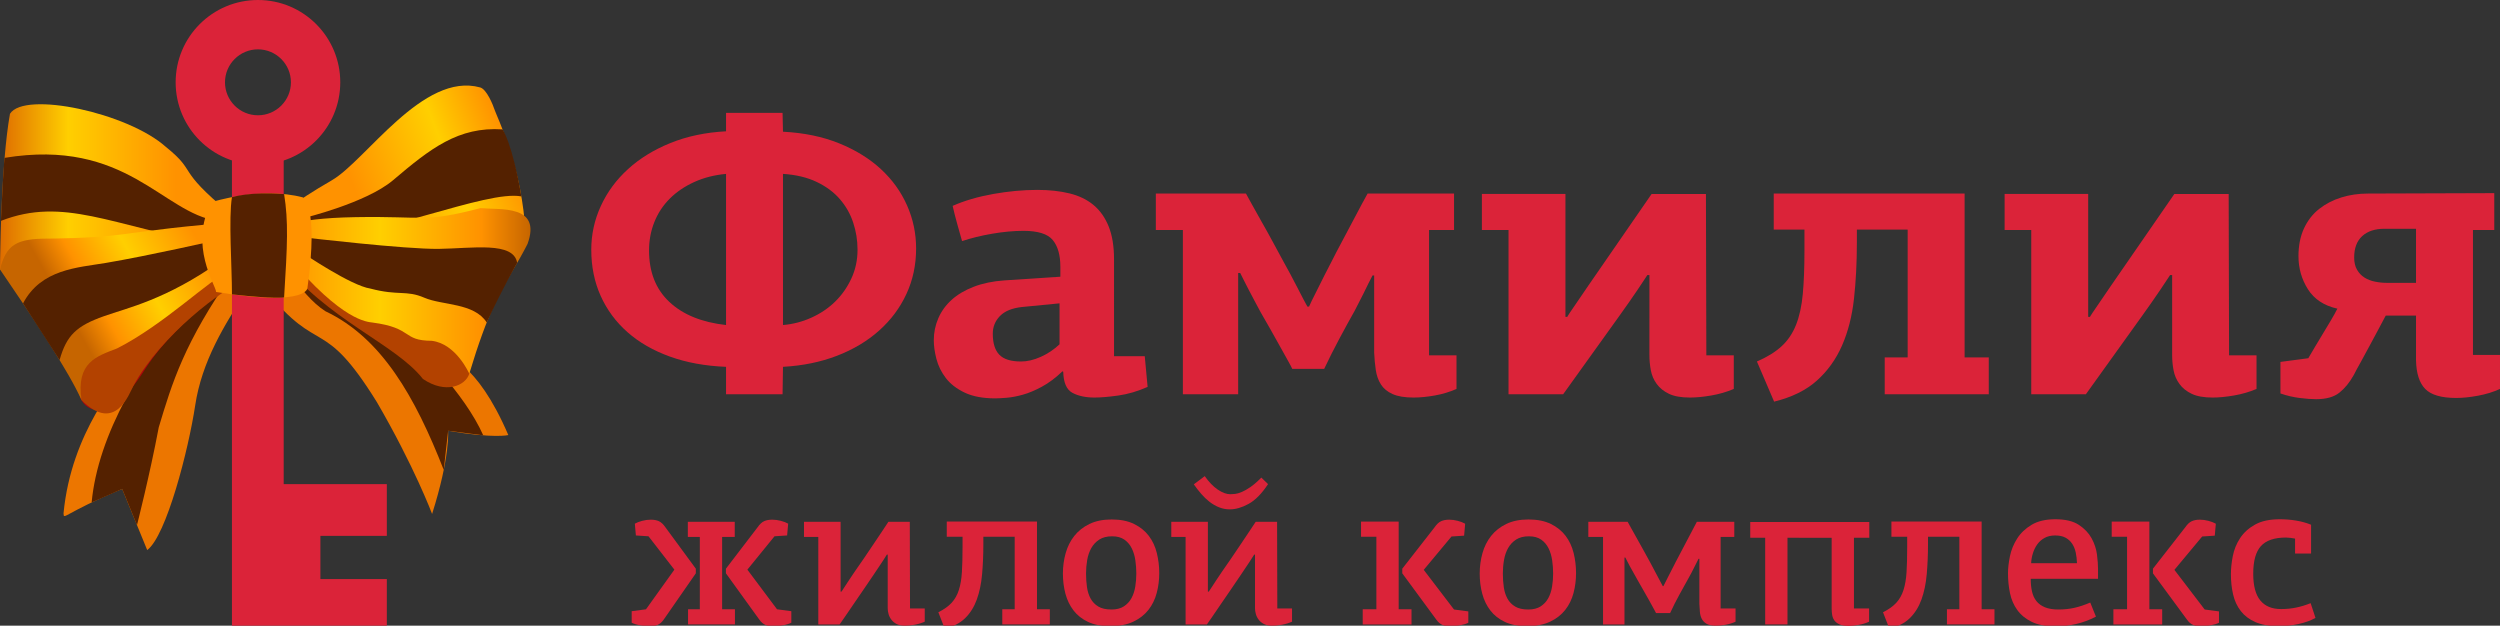 <?xml version="1.0" encoding="UTF-8"?> <!-- Generator: Adobe Illustrator 17.0.0, SVG Export Plug-In . SVG Version: 6.00 Build 0) --> <svg xmlns="http://www.w3.org/2000/svg" xmlns:xlink="http://www.w3.org/1999/xlink" id="Слой_2" x="0px" y="0px" width="344.662px" height="86.261px" viewBox="0 0 344.662 86.261" xml:space="preserve"><rect x="0" y="0" width="344.662" height="86.261" fill="#333333" stroke="none"/> <linearGradient id="SVGID_1_" gradientUnits="userSpaceOnUse" x1="5.401671e-05" y1="27.079" x2="32.816" y2="27.079"> <stop offset="0" style="stop-color:#DE6C00"></stop> <stop offset="0.287" style="stop-color:#FFCF00"></stop> <stop offset="0.737" style="stop-color:#FF9200"></stop> </linearGradient> <path fill="url(#SVGID_1_)" d="M31.621,29.34c-7.509-6.204-4.279-5.481-8.777-9.108c-5.253-4.686-19.463-7.735-21.469-4.546 c-0.311,1.727-0.552,3.847-0.739,6.075C0.038,28.9,0,37.148,0,37.148c16.715,3.43,25.32,3.041,32.11,1.493 C33.945,31.233,31.621,29.34,31.621,29.34z"></path> <path fill="#542100" d="M0.636,21.761C17.438,19,22.417,29.4,30,30.45c-0.499,2.49-0.833,3.143-0.833,3.143 c-13.834-2.49-20.408-6.514-29.038-3.143C0.515,21.965,0.636,21.761,0.636,21.761z"></path> <linearGradient id="SVGID_2_" gradientUnits="userSpaceOnUse" x1="42.637" y1="31.748" x2="70.512" y2="20.748"> <stop offset="0.263" style="stop-color:#FF9200"></stop> <stop offset="0.713" style="stop-color:#FFCF00"></stop> <stop offset="1" style="stop-color:#FF9200"></stop> </linearGradient> <path fill="url(#SVGID_2_)" d="M35.995,31.817c1.644-1.619,4.544-3.958,9.744-6.958c4.703-2.713,12.584-14.994,20.458-12.806 c0.894,0.248,1.757,2.363,2.034,3.193c0.277,0.829,3.379,7.15,4.091,15.209c0.109,1.238-1.079,2.346-4.393,3.202 c-1.491,0.385-10.942,3.566-17.265,3.74c-1.526,0.042-6.703,0.839-12.621,0.421C36.339,37.698,35.995,31.817,35.995,31.817z"></path> <path fill="#542100" d="M69.284,17.838c-6.096-0.4-9.96,2.644-15.122,7.028C50.438,28,41.875,30.062,41.875,30.062l0.375,2.877 c9.812-0.127,24.82-6.783,29.629-5.861C70.625,19.688,69.284,17.838,69.284,17.838z"></path> <path fill="#EC7600" d="M34.052,40.043c-3.122,4.701-6.232,9.801-7.144,15.861c-0.912,6.061-3.969,17.975-6.614,19.932 c-3.449-8.433-3.449-8.433-3.449-8.433c-8.086,3.362-8.05,4.386-8.086,3.362c1.079-11.269,7.632-18.379,9.425-21.081 C23.528,40.553,32.8,35.011,32.8,35.011l3.203-0.325L34.052,40.043z"></path> <path fill="#542100" d="M12.634,69.269C13.5,60,19.5,49.638,27.366,41.044c3.759-5.044,4.759-3.419,4.759-3.419 c-6.75,9.625-8.404,15.181-10.239,21.292c-1.232,6.541-3,13.477-3,13.477c-2.041-4.99-2.041-4.99-2.041-4.99L12.634,69.269z"></path> <path fill="#EC7600" d="M36.684,40.073c7.397,9.152,7.786,3.29,15.279,15.372c5.135,8.83,7.609,15.41,7.609,15.41 c2.511-7.923,2.208-11.47,2.208-11.47c6.301,1.097,8.301,0.597,8.301,0.597c-4.454-10.39-8.686-10.896-8.686-10.896 c-11.843-9.672-24.268-11.101-24.268-11.101L36.684,40.073z"></path> <path fill="#542100" d="M61.176,64.786C57.25,54.75,52.625,46.58,44.875,42.915c-3.624-2.287-6.789-8.386-6.789-8.386h3.789 c0,0,19.622,14.008,24.749,25.489c-4.844-0.633-4.844-0.633-4.844-0.633L61.176,64.786z"></path> <g> <path fill="#DB2339" d="M35.563,6.804c2.506,0,4.545,2.039,4.545,4.545s-2.039,4.545-4.545,4.545c-2.506,0-4.545-2.039-4.545-4.545 C31.018,8.842,33.057,6.804,35.563,6.804 M35.563,0c-6.267,0-11.348,5.081-11.348,11.348s5.081,11.348,11.348,11.348 s11.348-5.081,11.348-11.348S41.831,0,35.563,0L35.563,0z"></path> </g> <g> <polygon fill="#DB2339" points="44.171,73.879 53.33,73.879 53.33,66.746 39.112,66.746 39.112,20.763 31.978,20.763 31.978,86.963 31.979,86.963 53.33,86.963 53.33,79.829 44.171,79.829 "></polygon> </g> <g> <path fill="#DB2339" d="M126.299,34.251c0,2.259-0.444,4.349-1.331,6.269c-0.888,1.92-2.144,3.604-3.768,5.054 c-1.623,1.45-3.559,2.607-5.806,3.473c-2.247,0.867-4.73,1.375-7.448,1.525l-0.057,3.783h-7.793v-3.783 c-2.861-0.113-5.44-0.584-7.736-1.412c-2.297-0.827-4.245-1.948-5.845-3.36c-1.601-1.411-2.834-3.077-3.699-4.997 c-0.866-1.92-1.299-4.047-1.299-6.382c0-2.107,0.442-4.122,1.327-6.042c0.884-1.92,2.136-3.614,3.755-5.082 c1.618-1.469,3.566-2.663,5.845-3.586c2.277-0.922,4.828-1.459,7.652-1.609V15.56h7.793l0.057,2.598 c2.907,0.15,5.494,0.687,7.76,1.609s4.183,2.108,5.749,3.558c1.567,1.449,2.766,3.115,3.597,4.997 C125.883,30.204,126.299,32.181,126.299,34.251z M89.48,34.534c0,2.975,0.933,5.337,2.796,7.087c1.863,1.751,4.47,2.815,7.821,3.19 V23.974c-1.619,0.15-3.088,0.527-4.405,1.129c-1.318,0.603-2.438,1.365-3.359,2.287c-0.923,0.923-1.629,1.996-2.118,3.219 C89.725,31.832,89.48,33.141,89.48,34.534z M118.224,34.42c0-1.279-0.199-2.521-0.597-3.727c-0.397-1.204-1.012-2.287-1.845-3.247 s-1.902-1.751-3.208-2.372c-1.307-0.621-2.85-0.988-4.628-1.101V44.81c1.362-0.112,2.668-0.451,3.917-1.016 c1.25-0.565,2.338-1.299,3.265-2.203c0.928-0.903,1.675-1.967,2.243-3.19C117.94,37.179,118.224,35.852,118.224,34.42z"></path> <path fill="#DB2339" d="M153.585,49.103h4.235l0.396,4.235c-1.355,0.603-2.692,0.998-4.01,1.186s-2.429,0.283-3.332,0.283 c-1.205,0-2.212-0.218-3.021-0.649c-0.81-0.433-1.233-1.402-1.271-2.908c-0.037,0-0.056-0.009-0.056-0.028s-0.02-0.028-0.057-0.028 c-0.941,0.903-1.883,1.609-2.824,2.117c-0.941,0.509-1.816,0.876-2.625,1.102c-0.811,0.226-1.554,0.367-2.231,0.424 c-0.677,0.056-1.205,0.084-1.581,0.084c-1.693,0-3.097-0.264-4.207-0.79c-1.11-0.527-1.977-1.195-2.598-2.005 s-1.054-1.685-1.299-2.626c-0.245-0.94-0.367-1.807-0.367-2.598c0-1.054,0.207-2.062,0.622-3.021 c0.413-0.96,1.024-1.807,1.835-2.541c0.809-0.734,1.825-1.336,3.049-1.807s2.626-0.763,4.207-0.876l7.737-0.508v-1.355 c0-1.618-0.349-2.852-1.045-3.698c-0.697-0.848-2.043-1.271-4.038-1.271c-1.355,0-2.795,0.133-4.319,0.396 c-1.525,0.264-2.908,0.603-4.151,1.017c-0.226-0.79-0.451-1.59-0.677-2.399c-0.227-0.81-0.434-1.628-0.622-2.457 c1.618-0.715,3.482-1.261,5.591-1.638c2.108-0.376,4.141-0.564,6.099-0.564c1.618,0,3.087,0.16,4.405,0.479 c1.317,0.32,2.428,0.857,3.332,1.609c0.903,0.754,1.6,1.742,2.089,2.965c0.489,1.225,0.734,2.721,0.734,4.489V49.103z M140.879,42.327c-1.355,0.151-2.363,0.564-3.021,1.242c-0.659,0.678-0.988,1.488-0.988,2.429c0,1.318,0.301,2.287,0.904,2.908 c0.602,0.621,1.6,0.932,2.992,0.932c0.866,0,1.779-0.216,2.739-0.649c0.96-0.433,1.815-1.007,2.569-1.723V41.82L140.879,42.327z"></path> <path fill="#DB2339" d="M180.469,42.27c0.037-0.112,0.17-0.396,0.396-0.847c0.226-0.452,0.489-0.979,0.791-1.581 c0.301-0.602,0.621-1.242,0.96-1.92s0.658-1.299,0.96-1.864c0.414-0.827,0.884-1.73,1.411-2.71c0.527-0.979,1.025-1.92,1.497-2.824 c0.47-0.903,0.894-1.702,1.271-2.399c0.376-0.696,0.64-1.177,0.79-1.44h11.916v5.026h-3.445v17.28h3.784v4.63 c-0.941,0.415-1.939,0.716-2.993,0.903c-1.055,0.188-2.033,0.283-2.937,0.283c-1.205,0-2.165-0.161-2.88-0.48 c-0.716-0.319-1.252-0.763-1.609-1.327c-0.358-0.564-0.593-1.223-0.706-1.977c-0.113-0.752-0.188-1.562-0.226-2.428V37.978h-0.227 c-0.188,0.339-0.386,0.726-0.593,1.158c-0.207,0.434-0.424,0.875-0.649,1.327c-0.226,0.451-0.451,0.895-0.678,1.327 c-0.226,0.433-0.414,0.8-0.564,1.101c-0.641,1.13-1.337,2.4-2.09,3.812c-0.753,1.411-1.449,2.795-2.089,4.15h-4.405 c-0.075-0.188-0.273-0.564-0.593-1.13c-0.32-0.564-0.688-1.223-1.101-1.977c-0.415-0.752-0.857-1.543-1.327-2.371 c-0.472-0.828-0.913-1.6-1.327-2.315c-0.264-0.489-0.546-1.017-0.847-1.581c-0.302-0.565-0.585-1.102-0.848-1.609 c-0.264-0.509-0.499-0.969-0.706-1.384c-0.207-0.414-0.349-0.696-0.423-0.847H170.7v16.715h-7.623V31.71h-3.728v-5.026h12.424 c0.15,0.264,0.414,0.744,0.791,1.44c0.376,0.697,0.818,1.487,1.327,2.372c0.508,0.885,1.025,1.816,1.553,2.795 c0.526,0.979,1.017,1.883,1.468,2.711c0.301,0.527,0.621,1.11,0.96,1.75c0.339,0.641,0.668,1.271,0.988,1.892 c0.319,0.621,0.603,1.168,0.848,1.638c0.244,0.472,0.423,0.801,0.536,0.988C180.244,42.27,180.469,42.27,180.469,42.27z"></path> <path fill="#DB2339" d="M227.114,37.922c-0.189,0.302-0.633,0.97-1.332,2.004c-0.698,1.036-1.52,2.213-2.463,3.53l-7.815,10.898 h-7.532V31.71H204.3v-4.97h11.52v16.941h0.226v0.057c0-0.037,0.131-0.254,0.395-0.649c0.263-0.396,0.609-0.903,1.041-1.525 c0.432-0.621,0.919-1.336,1.464-2.146c0.544-0.809,1.136-1.666,1.774-2.569l6.981-10.108h7.489c0,3.728,0.009,7.426,0.027,11.097 s0.028,7.389,0.028,11.153h3.784v4.63c-0.979,0.415-2.015,0.716-3.106,0.903c-1.092,0.188-2.07,0.283-2.937,0.283 c-1.205,0-2.165-0.17-2.88-0.509c-0.716-0.339-1.28-0.79-1.694-1.355c-0.414-0.564-0.687-1.194-0.818-1.892 c-0.133-0.696-0.197-1.402-0.197-2.117V37.922H227.114z"></path> <path fill="#DB2339" d="M259.837,54.355v-5.082H263V31.654h-7.003v1.807c0,2.749-0.132,5.318-0.396,7.709s-0.81,4.537-1.637,6.438 c-0.829,1.901-1.986,3.521-3.474,4.856c-1.487,1.337-3.454,2.306-5.901,2.908l-2.371-5.534c1.393-0.602,2.521-1.299,3.388-2.09 c0.866-0.79,1.534-1.778,2.005-2.964c0.471-1.187,0.781-2.607,0.932-4.264s0.227-3.614,0.227-5.873v-2.993h-4.235v-4.97h26.314 v22.589h3.332v5.082C274.181,54.355,259.837,54.355,259.837,54.355z"></path> <path fill="#DB2339" d="M299.18,37.922c-0.189,0.302-0.633,0.97-1.332,2.004c-0.698,1.036-1.52,2.213-2.463,3.53l-7.815,10.898 h-7.532V31.71h-3.671v-4.97h11.52v16.941h0.226v0.057c0-0.037,0.131-0.254,0.395-0.649c0.263-0.396,0.609-0.903,1.041-1.525 c0.432-0.621,0.919-1.336,1.464-2.146c0.544-0.809,1.136-1.666,1.774-2.569l6.981-10.108h7.489c0,3.728,0.009,7.426,0.027,11.097 s0.028,7.389,0.028,11.153h3.784v4.63c-0.979,0.415-2.015,0.716-3.106,0.903c-1.092,0.188-2.07,0.283-2.937,0.283 c-1.205,0-2.165-0.17-2.88-0.509c-0.716-0.339-1.28-0.79-1.694-1.355c-0.414-0.564-0.687-1.194-0.818-1.892 c-0.133-0.696-0.197-1.402-0.197-2.117V37.922H299.18z"></path> <path fill="#DB2339" d="M343.871,26.627v5.083h-2.937v17.224h3.728v4.687c-0.904,0.415-1.911,0.726-3.021,0.932 c-1.111,0.207-2.117,0.311-3.021,0.311c-2.032,0-3.454-0.414-4.264-1.242c-0.81-0.827-1.233-2.146-1.271-3.953v-6.155h-4.179 c-0.226,0.452-0.546,1.055-0.96,1.808s-0.828,1.524-1.242,2.315c-0.415,0.79-0.828,1.553-1.242,2.287 c-0.415,0.733-0.734,1.327-0.96,1.778c-0.564,1.017-1.224,1.826-1.977,2.429c-0.754,0.602-1.826,0.903-3.219,0.903 c-0.641,0-1.403-0.057-2.287-0.17c-0.885-0.112-1.761-0.32-2.626-0.621v-4.348l3.84-0.509c0.263-0.451,0.573-0.979,0.932-1.581 c0.357-0.602,0.725-1.214,1.102-1.835c0.376-0.621,0.743-1.232,1.102-1.835c0.356-0.603,0.649-1.13,0.875-1.582 c-1.845-0.413-3.2-1.308-4.066-2.682s-1.299-2.889-1.299-4.546c0-1.469,0.255-2.748,0.763-3.84s1.204-1.985,2.09-2.683 c0.884-0.696,1.9-1.223,3.049-1.581c1.148-0.357,2.381-0.537,3.699-0.537L343.871,26.627z M333.084,38.995V31.54h-4.348 c-1.318,0-2.344,0.339-3.078,1.017c-0.733,0.678-1.101,1.657-1.101,2.937c0,0.678,0.131,1.242,0.395,1.694s0.603,0.81,1.017,1.073 s0.895,0.451,1.44,0.564s1.082,0.169,1.609,0.169L333.084,38.995L333.084,38.995z"></path> </g> <g> <path fill="#DB2339" d="M92.972,78.535l-3.566-4.599l-1.74-0.115l-0.145-1.624c0.271-0.155,0.608-0.285,1.015-0.392 s0.802-0.16,1.188-0.16c0.445,0,0.822,0.073,1.132,0.218c0.309,0.146,0.608,0.431,0.898,0.855l4.176,5.685v0.638l-4.407,6.351 c-0.271,0.388-0.565,0.644-0.885,0.769c-0.319,0.126-0.721,0.188-1.204,0.188c-0.328-0.02-0.725-0.068-1.188-0.146 s-0.851-0.196-1.16-0.353v-1.586L89.058,84L92.972,78.535z M101.324,83.999v2.088h-6.467v-2.088h1.624v-9.977h-1.653v-2.088h6.467 v2.088h-1.74v9.977H101.324z M107.124,83.999l1.972,0.264v1.586c-0.31,0.156-0.695,0.274-1.159,0.353 c-0.465,0.078-0.861,0.127-1.189,0.146c-0.483,0-0.885-0.062-1.203-0.188c-0.319-0.125-0.614-0.381-0.885-0.769l-4.582-6.351 v-0.638l4.35-5.685c0.29-0.425,0.59-0.71,0.899-0.855c0.309-0.145,0.686-0.218,1.131-0.218c0.387,0,0.783,0.054,1.189,0.16 c0.405,0.106,0.743,0.236,1.015,0.392l-0.146,1.624l-1.739,0.115l-3.741,4.599L107.124,83.999z"></path> <path fill="#DB2339" d="M122.269,76.459c-0.058,0.097-0.252,0.401-0.582,0.913c-0.329,0.513-0.727,1.107-1.192,1.784 c-0.407,0.618-0.854,1.275-1.338,1.972c-0.485,0.696-0.945,1.368-1.382,2.016s-0.839,1.237-1.207,1.769 c-0.369,0.532-0.641,0.924-0.814,1.175h-2.938V74.023h-1.973v-2.088h5.046v9.628h0.116c-0.059,0.098-0.048,0.088,0.028-0.028 c0.077-0.116,0.197-0.3,0.361-0.551c0.164-0.252,0.366-0.561,0.607-0.929c0.241-0.367,0.506-0.764,0.795-1.188 c0.425-0.6,0.873-1.247,1.345-1.943s0.925-1.367,1.359-2.016c0.434-0.647,0.828-1.237,1.185-1.769 c0.357-0.532,0.622-0.933,0.796-1.204h2.948c0,1.992,0.005,3.979,0.015,5.96s0.015,3.978,0.015,5.988h2.03v1.827 c-0.445,0.193-0.914,0.333-1.406,0.421c-0.493,0.087-0.934,0.13-1.32,0.13c-0.464,0-0.846-0.077-1.146-0.231 c-0.3-0.155-0.541-0.353-0.725-0.595c-0.184-0.241-0.314-0.503-0.392-0.783s-0.116-0.546-0.116-0.798v-7.395H122.269z"></path> <path fill="#DB2339" d="M138.179,86.087v-2.088h1.711V73.995h-4.32v1.013c0,1.466-0.059,2.85-0.174,4.151 c-0.116,1.303-0.358,2.465-0.726,3.486c-0.367,1.022-0.903,1.882-1.609,2.575c-0.706,0.695-1.648,1.167-2.827,1.418l-0.87-2.228 c0.772-0.386,1.382-0.82,1.827-1.302c0.444-0.482,0.777-1.07,1-1.766c0.223-0.693,0.362-1.519,0.421-2.474 c0.058-0.954,0.087-2.088,0.087-3.399v-1.476h-2.175v-2.088h12.44v12.093h1.77v2.088L138.179,86.087L138.179,86.087z"></path> <path fill="#DB2339" d="M159.819,79.011c0,0.947-0.116,1.861-0.349,2.74c-0.231,0.881-0.613,1.658-1.146,2.335 c-0.531,0.677-1.228,1.218-2.088,1.624s-1.929,0.609-3.204,0.609c-1.199,0-2.209-0.194-3.03-0.58 c-0.822-0.387-1.489-0.914-2.002-1.581c-0.512-0.667-0.884-1.436-1.116-2.306c-0.231-0.869-0.348-1.798-0.348-2.783 c0-0.967,0.125-1.9,0.377-2.799c0.251-0.899,0.647-1.691,1.188-2.378s1.237-1.237,2.089-1.653c0.85-0.415,1.875-0.623,3.073-0.623 c1.219,0,2.248,0.208,3.089,0.623c0.841,0.416,1.518,0.962,2.03,1.639s0.879,1.465,1.102,2.363 C159.707,77.141,159.819,78.064,159.819,79.011z M156.658,79.07c0-0.6-0.044-1.204-0.131-1.812 c-0.087-0.609-0.251-1.16-0.493-1.653c-0.241-0.493-0.58-0.895-1.015-1.203c-0.436-0.31-1.001-0.465-1.696-0.465 c-0.716,0-1.306,0.15-1.77,0.45s-0.831,0.691-1.102,1.174c-0.271,0.483-0.46,1.03-0.565,1.639c-0.106,0.609-0.16,1.232-0.16,1.871 c0,0.657,0.044,1.285,0.131,1.885s0.256,1.126,0.508,1.58c0.251,0.455,0.604,0.817,1.059,1.088 c0.454,0.271,1.059,0.406,1.812,0.406c0.695,0,1.266-0.146,1.711-0.436c0.444-0.29,0.792-0.667,1.044-1.131 c0.251-0.464,0.425-0.99,0.521-1.58S156.658,79.688,156.658,79.07z"></path> <path fill="#DB2339" d="M172.906,76.459c-0.058,0.097-0.252,0.401-0.582,0.913c-0.329,0.513-0.727,1.107-1.192,1.784 c-0.407,0.618-0.854,1.275-1.338,1.972c-0.485,0.696-0.945,1.368-1.382,2.016s-0.839,1.237-1.207,1.769 c-0.369,0.532-0.641,0.924-0.814,1.175h-2.938V74.023h-1.973v-2.088h5.046v9.628h0.116c-0.059,0.098-0.048,0.088,0.028-0.028 c0.077-0.116,0.197-0.3,0.361-0.551c0.164-0.252,0.366-0.561,0.607-0.929c0.241-0.367,0.506-0.764,0.795-1.188 c0.425-0.6,0.873-1.247,1.345-1.943s0.925-1.367,1.359-2.016c0.434-0.647,0.828-1.237,1.185-1.769s0.622-0.933,0.796-1.204h2.948 c0,1.992,0.005,3.979,0.015,5.96s0.015,3.978,0.015,5.988h2.03v1.827c-0.445,0.193-0.914,0.333-1.406,0.421 c-0.493,0.087-0.934,0.13-1.32,0.13c-0.464,0-0.846-0.077-1.146-0.231c-0.3-0.155-0.541-0.353-0.725-0.595 c-0.184-0.241-0.314-0.503-0.392-0.783s-0.116-0.546-0.116-0.798v-7.395H172.906z M169.543,70.224c-0.522,0-1.021-0.097-1.494-0.29 c-0.474-0.192-0.913-0.449-1.319-0.769c-0.405-0.318-0.788-0.686-1.146-1.102s-0.691-0.846-1-1.291l1.508-1.131 c0.561,0.803,1.155,1.419,1.783,1.849c0.628,0.431,1.213,0.646,1.755,0.646c0.174,0,0.392-0.015,0.652-0.044 s0.565-0.117,0.913-0.264c0.349-0.147,0.744-0.372,1.189-0.676c0.444-0.304,0.947-0.739,1.508-1.308l0.928,0.899 c-0.869,1.314-1.764,2.224-2.682,2.726C171.22,69.973,170.354,70.224,169.543,70.224z"></path> <path fill="#DB2339" d="M187.87,83.999h1.885V73.995h-2.117v-2.088h5.191V84h1.77v2.088h-6.729L187.87,83.999L187.87,83.999z M200.456,84.029l1.973,0.261v1.565c-0.311,0.155-0.695,0.271-1.16,0.349c-0.465,0.077-0.861,0.125-1.189,0.145 c-0.482,0-0.885-0.062-1.203-0.188c-0.318-0.125-0.613-0.381-0.885-0.769l-4.668-6.351v-0.638l4.436-5.685 c0.291-0.425,0.59-0.71,0.9-0.855c0.309-0.145,0.686-0.218,1.131-0.218c0.387,0,0.783,0.055,1.188,0.162 c0.406,0.107,0.744,0.239,1.016,0.396l-0.145,1.646l-1.74,0.116l-3.828,4.598L200.456,84.029z"></path> <path fill="#DB2339" d="M217.282,79.011c0,0.947-0.115,1.861-0.348,2.74c-0.232,0.881-0.613,1.658-1.146,2.335 c-0.531,0.677-1.227,1.218-2.088,1.624c-0.859,0.406-1.928,0.609-3.203,0.609c-1.199,0-2.209-0.194-3.031-0.58 c-0.822-0.387-1.488-0.914-2.002-1.581c-0.512-0.667-0.883-1.436-1.115-2.306C204.116,80.984,204,80.055,204,79.07 c0-0.967,0.125-1.9,0.377-2.799c0.25-0.899,0.646-1.691,1.188-2.378s1.238-1.237,2.09-1.653c0.85-0.415,1.875-0.623,3.072-0.623 c1.219,0,2.248,0.208,3.09,0.623c0.84,0.416,1.518,0.962,2.029,1.639s0.879,1.465,1.102,2.363 C217.17,77.141,217.282,78.064,217.282,79.011z M214.122,79.07c0-0.6-0.045-1.204-0.131-1.812c-0.088-0.609-0.252-1.16-0.494-1.653 c-0.24-0.493-0.58-0.895-1.014-1.203c-0.436-0.31-1.002-0.465-1.697-0.465c-0.715,0-1.305,0.15-1.77,0.45 c-0.463,0.3-0.83,0.691-1.102,1.174c-0.271,0.483-0.459,1.03-0.564,1.639c-0.107,0.609-0.16,1.232-0.16,1.871 c0,0.657,0.043,1.285,0.131,1.885c0.086,0.6,0.256,1.126,0.508,1.58c0.25,0.455,0.604,0.817,1.059,1.088 c0.453,0.271,1.059,0.406,1.812,0.406c0.695,0,1.266-0.146,1.711-0.436c0.443-0.29,0.791-0.667,1.043-1.131s0.426-0.99,0.521-1.58 C214.073,80.292,214.122,79.688,214.122,79.07z"></path> <path fill="#DB2339" d="M234.168,77.039c-0.232,0.444-0.459,0.895-0.682,1.349s-0.449,0.884-0.682,1.29 c-0.426,0.773-0.852,1.542-1.275,2.306c-0.426,0.764-0.852,1.609-1.277,2.537h-1.941c-0.059-0.115-0.174-0.333-0.35-0.652 c-0.174-0.318-0.381-0.695-0.623-1.131c-0.242-0.435-0.508-0.903-0.797-1.406c-0.291-0.503-0.57-0.996-0.842-1.479 c-0.387-0.676-0.729-1.29-1.029-1.841c-0.299-0.552-0.498-0.933-0.594-1.146h-0.117v9.222h-2.957V74.023h-2.029v-2.088h5.422 c0.098,0.175,0.252,0.455,0.465,0.842s0.463,0.836,0.754,1.348c0.289,0.513,0.594,1.059,0.914,1.639 c0.318,0.58,0.633,1.15,0.941,1.711l1.77,3.335h0.086c0.098-0.174,0.301-0.574,0.609-1.203c0.309-0.628,0.668-1.329,1.074-2.103 l2.928-5.568h5.162v2.088h-1.885v9.86h2.059v1.827c-0.426,0.193-0.885,0.333-1.377,0.421c-0.492,0.087-0.934,0.13-1.32,0.13 c-0.561,0-0.99-0.087-1.289-0.261c-0.301-0.174-0.523-0.401-0.668-0.682s-0.232-0.599-0.262-0.957 c-0.027-0.357-0.053-0.729-0.072-1.116V77.04L234.168,77.039L234.168,77.039z"></path> <path fill="#DB2339" d="M246.43,74.139v11.948h-3.074V74.139h-2.059v-2.175h16.414v2.175h-2.117v9.744h2.088v1.827 c-0.406,0.193-0.881,0.339-1.422,0.435c-0.541,0.097-1.006,0.146-1.393,0.146c-0.521,0-0.938-0.068-1.246-0.203 s-0.547-0.314-0.711-0.536c-0.164-0.223-0.271-0.479-0.318-0.769c-0.049-0.29-0.072-0.6-0.072-0.929v-9.715 C252.52,74.139,246.43,74.139,246.43,74.139z"></path> <path fill="#DB2339" d="M268.413,86.087v-2.088h1.711V73.995h-4.32v1.013c0,1.466-0.059,2.85-0.174,4.151 c-0.115,1.303-0.357,2.465-0.725,3.486c-0.367,1.022-0.904,1.882-1.609,2.575c-0.707,0.695-1.648,1.167-2.828,1.418l-0.869-2.228 c0.771-0.386,1.381-0.82,1.826-1.302c0.445-0.482,0.777-1.07,1-1.766c0.223-0.693,0.363-1.519,0.422-2.474 c0.057-0.954,0.086-2.088,0.086-3.399v-1.476h-2.174v-2.088h12.439v12.093h1.77v2.088L268.413,86.087L268.413,86.087z"></path> <path fill="#DB2339" d="M283.358,71.587c1.373,0,2.451,0.257,3.234,0.769c0.781,0.513,1.371,1.131,1.768,1.855 c0.396,0.726,0.643,1.475,0.74,2.248c0.096,0.773,0.145,1.421,0.145,1.943v1.392h-9.279c0,0.638,0.057,1.218,0.174,1.74 c0.115,0.521,0.318,0.967,0.609,1.334c0.289,0.367,0.682,0.652,1.174,0.855s1.107,0.305,1.842,0.305 c0.812,0,1.557-0.077,2.232-0.232c0.678-0.154,1.402-0.396,2.176-0.725l0.783,1.942c-0.891,0.464-1.803,0.803-2.742,1.016 c-0.938,0.212-1.879,0.318-2.826,0.318c-1.334,0-2.422-0.203-3.264-0.608c-0.84-0.406-1.508-0.947-2-1.624 c-0.494-0.677-0.832-1.455-1.016-2.335c-0.184-0.879-0.275-1.793-0.275-2.74c0-0.696,0.088-1.475,0.262-2.335 c0.174-0.859,0.502-1.672,0.986-2.436c0.482-0.764,1.148-1.401,2-1.914C280.932,71.844,282.024,71.587,283.358,71.587z M283.329,73.821c-0.561,0-1.043,0.112-1.449,0.336s-0.74,0.516-1.002,0.876c-0.26,0.361-0.463,0.771-0.607,1.228 c-0.146,0.458-0.229,0.921-0.248,1.388h6.322c-0.02-0.525-0.076-1.018-0.174-1.475c-0.096-0.458-0.26-0.862-0.492-1.213 c-0.232-0.352-0.537-0.629-0.914-0.833C284.387,73.922,283.909,73.821,283.329,73.821z"></path> <path fill="#DB2339" d="M291.362,83.999h1.885V73.995h-2.117v-2.088h5.191V84h1.768v2.088h-6.727L291.362,83.999L291.362,83.999z M303.948,84.029l1.971,0.261v1.565c-0.309,0.155-0.695,0.271-1.16,0.349c-0.463,0.077-0.859,0.125-1.188,0.145 c-0.484,0-0.885-0.062-1.203-0.188c-0.32-0.125-0.615-0.381-0.885-0.769l-4.67-6.351v-0.638l4.438-5.685 c0.289-0.425,0.59-0.71,0.898-0.855c0.309-0.145,0.686-0.218,1.131-0.218c0.387,0,0.783,0.055,1.189,0.162s0.744,0.239,1.016,0.396 l-0.146,1.646l-1.738,0.116l-3.828,4.598L303.948,84.029z"></path> <path fill="#DB2339" d="M314.293,71.587c0.793,0,1.557,0.062,2.291,0.188s1.412,0.314,2.031,0.565v3.973h-2.205v-2.059 c-0.174-0.038-0.383-0.072-0.627-0.102c-0.242-0.029-0.451-0.043-0.625-0.043c-1.594,0-2.746,0.391-3.455,1.174 s-1.062,2.055-1.062,3.813c0,1.663,0.324,2.891,0.975,3.684s1.605,1.188,2.867,1.188c0.717,0,1.406-0.067,2.066-0.203 c0.66-0.135,1.328-0.338,2.008-0.608l0.668,2.029c-0.658,0.368-1.436,0.648-2.336,0.842c-0.898,0.192-1.822,0.29-2.77,0.29 c-1.275,0-2.334-0.185-3.176-0.552c-0.84-0.366-1.512-0.874-2.014-1.522c-0.504-0.647-0.855-1.406-1.059-2.276 s-0.305-1.808-0.305-2.812c0-0.773,0.086-1.604,0.26-2.494s0.508-1.711,1.002-2.465c0.492-0.754,1.178-1.378,2.059-1.871 C311.766,71.833,312.903,71.587,314.293,71.587z"></path> </g> <path fill="none" d="M33.248,31.493c0,0-5.886,0.453-8.389,1.35s-9.775,5.518-13.48,4.988c-0.915-0.131-2.363,0.759-3.105,1.297 c-0.878,0.636-2.954,1.487-3.168,2.263s1.121,2.059,1.496,2.719c0.375,0.66,2.939,6.178,4.354,10.241 c0.568,1.632,1.633,1.921,2.419,2.019c2.225,0.279,4.852-2.975,6.368-5.379c4.472-7.091,11.773-11.228,15.275-15.708 C35.932,34.115,33.248,31.493,33.248,31.493z"></path> <path opacity="0.2" fill="#FFFFFF" d="M13.775,56.386L13.775,56.386 c-0.146,0.008-0.291,0.002-0.431-0.015c-1.247-0.161-2.078-0.872-2.34-2.001c-0.398-1.712,0.585-3.971,2.19-5.035 c0.265-0.176,0.901-0.49,1.78-0.924c2.959-1.461,8.467-4.181,11.361-7.225c0.232-0.244,0.671-0.5,1.226-0.825 c1.775-1.039,4.745-2.778,5.929-6.837c0.218-0.749-0.094-1.56-0.397-2.112l-0.505-0.758l0.271-0.204 c0.011,0.013,0.262,0.312,0.517,0.77c0.259,0.256,2.733,2.765,1.767,3.999c-1.417,1.813-3.474,3.589-5.653,5.47 c-3.258,2.814-6.95,6.003-9.613,10.224C18.867,52.515,16.249,56.255,13.775,56.386z M33.774,32.156 c0.133,0.459,0.185,0.967,0.041,1.462c-1.221,4.189-4.265,5.97-6.083,7.035c-0.532,0.311-0.952,0.557-1.151,0.767 c-2.937,3.088-8.479,5.825-11.457,7.296c-0.868,0.429-1.496,0.738-1.743,0.902c-1.472,0.975-2.409,3.116-2.047,4.675 c0.161,0.694,0.649,1.559,2.053,1.741c0.12,0.016,0.244,0.02,0.37,0.013c2.381-0.125,5.066-4.1,5.833-5.315 c2.689-4.264,6.402-7.47,9.678-10.299c2.165-1.87,4.21-3.636,5.607-5.423C35.383,34.36,34.53,33.057,33.774,32.156z"></path> <path fill="#AC050C" d="M13.784,56.555L13.784,56.555c-0.146,0.008-0.291,0.002-0.431-0.015c-1.247-0.161-2.078-0.872-2.34-2.001 c-0.398-1.712,0.585-3.971,2.19-5.035c0.265-0.176,0.901-0.49,1.78-0.924c2.959-1.461,8.467-4.181,11.361-7.225 c0.232-0.244,0.671-0.5,1.226-0.825c1.775-1.039,4.745-2.778,5.929-6.837c0.218-0.749-0.094-1.56-0.397-2.112l-0.505-0.758 l0.271-0.204c0.011,0.013,0.262,0.312,0.517,0.77c0.259,0.256,2.733,2.765,1.767,3.999c-1.417,1.813-3.474,3.589-5.653,5.47 c-3.258,2.814-6.95,6.003-9.613,10.224C18.876,52.685,16.258,56.425,13.784,56.555z M33.783,32.326 c0.133,0.459,0.185,0.967,0.041,1.462c-1.221,4.189-4.265,5.97-6.083,7.035c-0.532,0.311-0.952,0.557-1.151,0.767 c-2.937,3.088-8.479,5.825-11.457,7.296c-0.868,0.429-1.496,0.738-1.743,0.902c-1.472,0.975-2.409,3.116-2.047,4.675 c0.161,0.694,0.649,1.559,2.053,1.741c0.12,0.016,0.244,0.02,0.37,0.013c2.381-0.125,5.066-4.1,5.833-5.315 c2.689-4.264,6.402-7.47,9.678-10.299c2.165-1.87,4.21-3.636,5.607-5.423C35.392,34.53,34.539,33.226,33.783,32.326z"></path> <path fill="#B34200" d="M38.722,35.855c6.219,8.166,15.834,11.563,19.583,16.389c3.154,2.136,5.883,0.925,6.391-0.718 c1.843-10.447,1.356-13.255,0.541-13.665s-15.288-3.502-16.02-3.691c-0.732-0.188-9.93-0.577-9.93-0.577l-1.201,0.936L38.722,35.855 z"></path> <linearGradient id="SVGID_3_" gradientUnits="userSpaceOnUse" x1="39.168" y1="40.109" x2="73.137" y2="40.109"> <stop offset="0" style="stop-color:#FF9200"></stop> <stop offset="0.389" style="stop-color:#FFCF00"></stop> <stop offset="0.8" style="stop-color:#FF9200"></stop> <stop offset="1" style="stop-color:#C66500"></stop> </linearGradient> <path fill="url(#SVGID_3_)" d="M72.732,33.625c1.969-5.443-3.745-4.67-6.492-4.932c-7.839,2.046-7.593,1.078-17.197,1.243 s-9.862,1.663-9.862,1.663c-0.112,2.272,0.524,3.764,0.524,3.764c7.509,8.975,10.979,9.003,11.631,9.102 c5.673,0.742,4.04,2.498,8.191,2.521c3.377,0.404,5.169,4.539,5.169,4.539c2.578-8.548,4.285-11.37,6.075-14.388 C71.401,36.076,72.04,34.991,72.732,33.625z"></path> <path fill="#542100" d="M71.299,36.242c-0.486-2.992-6.174-1.992-10.799-1.93S42.062,32.75,42.062,32.75l-0.188,2.208 c0,0,6.5,4.424,9.188,4.827c3.875,1.028,4.938,0.177,7.438,1.259c2.5,1.081,6.832,0.676,8.603,3.41 C69.33,39.64,71.299,36.242,71.299,36.242z"></path> <path fill="#B34200" d="M9.751,47.467l19.75-14.527c0,0,3.663,0.656,4.52,5.48c-3.398,1.476-11.76,7.709-15.632,14.781 c-0.565,1.005-2.434,6.634-7.145,1.976L9.751,47.467z"></path> <linearGradient id="SVGID_4_" gradientUnits="userSpaceOnUse" x1="6.811" y1="44.347" x2="27.144" y2="32.847"> <stop offset="0.121" style="stop-color:#C66500"></stop> <stop offset="0.308" style="stop-color:#FF9200"></stop> <stop offset="0.611" style="stop-color:#FFCF00"></stop> <stop offset="1" style="stop-color:#FF9200"></stop> </linearGradient> <path fill="url(#SVGID_4_)" d="M32.588,30.653c-6.36,0.387-11.876,1.138-15.957,1.686c-4.08,0.549-10.022,0.556-10.022,0.556 C2.297,32.898,0.852,33.703,0,37.148c4.734,6.917,9.52,14.121,11.245,18.029c-0.798-5.253,2.119-6.061,4.883-7.139 c6.465-3.26,12.907-9.618,15.386-10.606C33.502,35.973,32.588,30.653,32.588,30.653z"></path> <path fill="#542100" d="M3.174,41.829c2.493-4.745,7.539-4.927,11.41-5.579C20.519,35.25,30,33.087,30,33.087L30.417,36 c-7.583,5.363-12.833,6.428-16.083,7.589c-3.75,1.328-5.157,2.605-6.12,6.05C3.431,42.213,3.174,41.829,3.174,41.829z"></path> <path fill="#FF9200" d="M41.748,27.211c-5.825-1.537-12.605,0.663-12.605,0.663c-3.142,6.016,0.597,11.399,0.652,12.38 c13.03,2.104,12.605-0.663,12.605-0.663C43.966,28.268,41.748,27.211,41.748,27.211z"></path> <path fill="#552100" d="M31.978,27.184c-0.478,2.941,0,9.474,0,13.395c5.959,0.671,7.19,0.417,7.19,0.417 c0.457-7.246,0.605-10.475,0-14.235C34.5,26.375,31.978,27.184,31.978,27.184z"></path> </svg> 